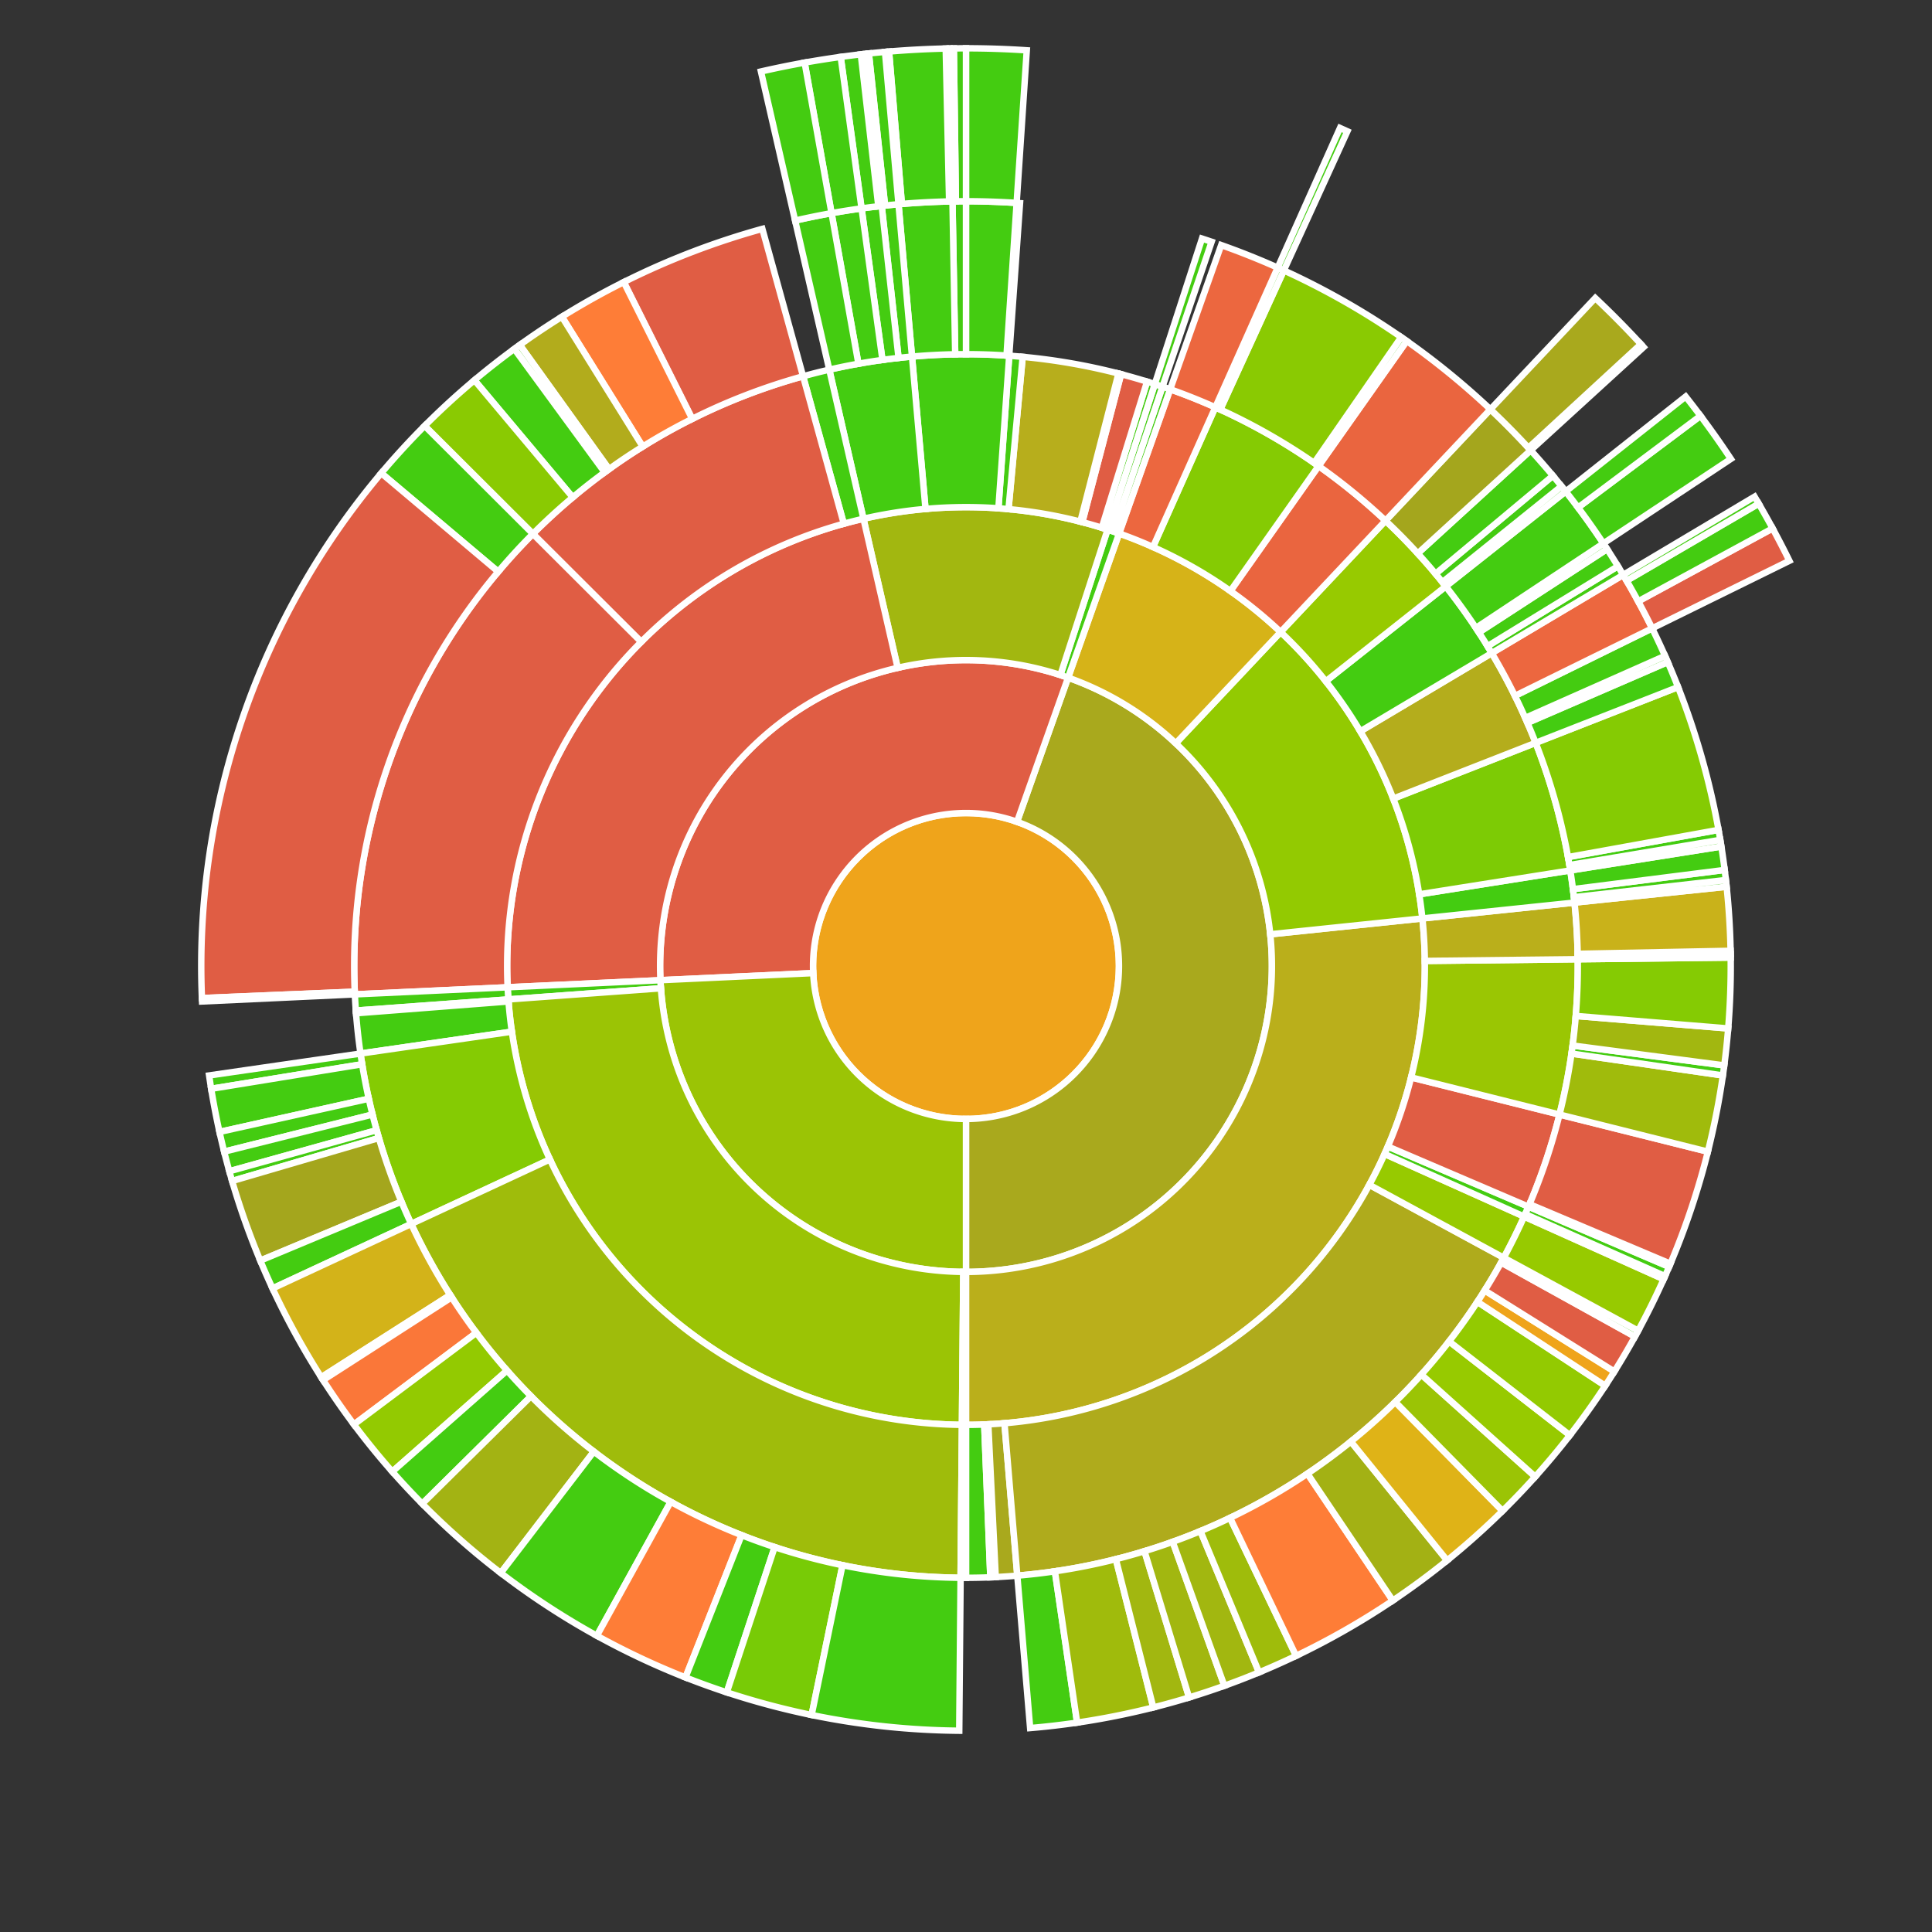 <svg baseProfile="full" width="300" height="300" viewBox="0 0 300 300" version="1.1"
xmlns="http://www.w3.org/2000/svg" xmlns:ev="http://www.w3.org/2001/xml-events"
xmlns:xlink="http://www.w3.org/1999/xlink">

<rect x="0" y="0" width="300" height="300" fill="#333333" stroke="none"/>

<style>rect.s{mask:url(#mask);}</style>
<defs>
  <pattern id="white" width="4" height="4" patternUnits="userSpaceOnUse" patternTransform="rotate(45)">
    <rect width="2" height="2" transform="translate(0,0)" fill="white"></rect>
  </pattern>
  <mask id="mask">
    <rect x="0" y="0" width="100%" height="100%" fill="url(#white)"></rect>
  </mask>
</defs>

<circle cx="150.0" cy="150.0" fill="#efa41b" r="23.75" stroke="white" stroke-width="1" />
<path d="M 150.0 173.75 L 150.0 197.5 A 47.5 47.5 0 0 0 165.851 105.223 L 157.925 127.611 A 23.75 23.75 0 0 1 150.0 173.75 z" fill="#a9a91d" stroke="white" stroke-width="1" />
<path d="M 150.0 197.5 L 150.0 221.25 A 71.25 71.25 0 0 0 220.866 142.615 L 197.244 145.077 A 47.5 47.5 0 0 1 150.0 197.5 z" fill="#baaf1b" stroke="white" stroke-width="1" />
<path d="M 150.0 221.25 L 150.0 245.0 A 95.0 95.0 0 0 0 153.777 244.925 L 152.833 221.194 A 71.25 71.25 0 0 1 150.0 221.25 z" fill="#4c1" stroke="white" stroke-width="1" />
<path d="M 152.833 221.194 L 153.777 244.925 A 95.0 95.0 0 0 0 154.616 244.888 L 153.462 221.166 A 71.25 71.25 0 0 1 152.833 221.194 z" fill="#4c1" stroke="white" stroke-width="1" />
<path d="M 153.462 221.166 L 154.616 244.888 A 95.0 95.0 0 0 0 157.966 244.665 L 155.975 220.999 A 71.25 71.25 0 0 1 153.462 221.166 z" fill="#a9a91d" stroke="white" stroke-width="1" />
<path d="M 155.975 220.999 L 157.966 244.665 A 95.0 95.0 0 0 0 233.503 195.302 L 212.627 183.977 A 71.25 71.25 0 0 1 155.975 220.999 z" fill="#afab1c" stroke="white" stroke-width="1" />
<path d="M 157.966 244.665 L 159.958 268.332 A 118.75 118.75 0 0 0 167.254 267.49 L 163.803 243.992 A 95.0 95.0 0 0 1 157.966 244.665 z" fill="#4c1" stroke="white" stroke-width="1" />
<path d="M 163.803 243.992 L 167.254 267.49 A 118.75 118.75 0 0 0 179.084 265.133 L 173.268 242.107 A 95.0 95.0 0 0 1 163.803 243.992 z" fill="#a0bb0c" stroke="white" stroke-width="1" />
<path d="M 173.268 242.107 L 179.084 265.133 A 118.75 118.75 0 0 0 184.644 263.584 L 177.715 240.867 A 95.0 95.0 0 0 1 173.268 242.107 z" fill="#a2b710" stroke="white" stroke-width="1" />
<path d="M 177.715 240.867 L 184.644 263.584 A 118.75 118.75 0 0 0 190.121 261.767 L 182.097 239.413 A 95.0 95.0 0 0 1 177.715 240.867 z" fill="#a2b710" stroke="white" stroke-width="1" />
<path d="M 182.097 239.413 L 190.121 261.767 A 118.75 118.75 0 0 0 195.504 259.686 L 186.403 237.748 A 95.0 95.0 0 0 1 182.097 239.413 z" fill="#a2b710" stroke="white" stroke-width="1" />
<path d="M 186.403 237.748 L 195.504 259.686 A 118.75 118.75 0 0 0 201.253 257.12 L 191.003 235.696 A 95.0 95.0 0 0 1 186.403 237.748 z" fill="#9fbc0b" stroke="white" stroke-width="1" />
<path d="M 191.003 235.696 L 201.253 257.12 A 118.75 118.75 0 0 0 216.274 248.536 L 203.019 228.829 A 95.0 95.0 0 0 1 191.003 235.696 z" fill="#fe7d37" stroke="white" stroke-width="1" />
<path d="M 203.019 228.829 L 216.274 248.536 A 118.75 118.75 0 0 0 224.711 242.303 L 209.769 223.842 A 95.0 95.0 0 0 1 203.019 228.829 z" fill="#a3b114" stroke="white" stroke-width="1" />
<path d="M 209.769 223.842 L 224.711 242.303 A 118.75 118.75 0 0 0 233.317 234.616 L 216.654 217.693 A 95.0 95.0 0 0 1 209.769 223.842 z" fill="#dfb317" stroke="white" stroke-width="1" />
<path d="M 216.654 217.693 L 233.317 234.616 A 118.75 118.75 0 0 0 238.389 229.303 L 220.711 213.443 A 95.0 95.0 0 0 1 216.654 217.693 z" fill="#9bc405" stroke="white" stroke-width="1" />
<path d="M 220.711 213.443 L 238.389 229.303 A 118.75 118.75 0 0 0 243.77 222.861 L 225.016 208.289 A 95.0 95.0 0 0 1 220.711 213.443 z" fill="#97ca00" stroke="white" stroke-width="1" />
<path d="M 225.016 208.289 L 243.77 222.861 A 118.75 118.75 0 0 0 249.262 215.181 L 229.41 202.145 A 95.0 95.0 0 0 1 225.016 208.289 z" fill="#93ca01" stroke="white" stroke-width="1" />
<path d="M 229.41 202.145 L 249.262 215.181 A 118.75 118.75 0 0 0 250.678 212.972 L 230.542 200.378 A 95.0 95.0 0 0 1 229.41 202.145 z" fill="#efa41b" stroke="white" stroke-width="1" />
<path d="M 230.542 200.378 L 250.678 212.972 A 118.75 118.75 0 0 0 253.874 207.548 L 233.099 196.039 A 95.0 95.0 0 0 1 230.542 200.378 z" fill="#e05d44" stroke="white" stroke-width="1" />
<path d="M 233.099 196.039 L 253.874 207.548 A 118.75 118.75 0 0 0 254.378 206.628 L 233.503 195.302 A 95.0 95.0 0 0 1 233.099 196.039 z" fill="#4c1" stroke="white" stroke-width="1" />
<path d="M 212.627 183.977 L 233.503 195.302 A 95.0 95.0 0 0 0 236.667 188.908 L 215 179.181 A 71.25 71.25 0 0 1 212.627 183.977 z" fill="#97ca00" stroke="white" stroke-width="1" />
<path d="M 233.503 195.302 L 254.378 206.628 A 118.75 118.75 0 0 0 258.334 198.635 L 236.667 188.908 A 95.0 95.0 0 0 1 233.503 195.302 z" fill="#97ca00" stroke="white" stroke-width="1" />
<path d="M 215 179.181 L 236.667 188.908 A 95.0 95.0 0 0 0 237.341 187.37 L 215.506 178.028 A 71.25 71.25 0 0 1 215 179.181 z" fill="#4c1" stroke="white" stroke-width="1" />
<path d="M 236.667 188.908 L 258.334 198.635 A 118.75 118.75 0 0 0 258.547 198.156 L 236.838 188.525 A 95.0 95.0 0 0 1 236.667 188.908 z" fill="#4c1" stroke="white" stroke-width="1" />
<path d="M 236.838 188.525 L 258.547 198.156 A 118.75 118.75 0 0 0 259.176 196.713 L 237.341 187.37 A 95.0 95.0 0 0 1 236.838 188.525 z" fill="#4c1" stroke="white" stroke-width="1" />
<path d="M 215.506 178.028 L 237.341 187.37 A 95.0 95.0 0 0 0 242.158 173.064 L 219.118 167.298 A 71.25 71.25 0 0 1 215.506 178.028 z" fill="#e05d44" stroke="white" stroke-width="1" />
<path d="M 237.341 187.37 L 259.176 196.713 A 118.75 118.75 0 0 0 259.382 196.23 L 237.505 186.984 A 95.0 95.0 0 0 1 237.341 187.37 z" fill="#4c1" stroke="white" stroke-width="1" />
<path d="M 237.505 186.984 L 259.382 196.23 A 118.75 118.75 0 0 0 265.197 178.83 L 242.158 173.064 A 95.0 95.0 0 0 1 237.505 186.984 z" fill="#e05d44" stroke="white" stroke-width="1" />
<path d="M 219.118 167.298 L 242.158 173.064 A 95.0 95.0 0 0 0 244.994 148.951 L 221.246 149.213 A 71.25 71.25 0 0 1 219.118 167.298 z" fill="#9ac603" stroke="white" stroke-width="1" />
<path d="M 242.158 173.064 L 265.197 178.83 A 118.75 118.75 0 0 0 267.528 166.994 L 244.022 163.595 A 95.0 95.0 0 0 1 242.158 173.064 z" fill="#a0bb0c" stroke="white" stroke-width="1" />
<path d="M 244.022 163.595 L 267.528 166.994 A 118.75 118.75 0 0 0 267.743 165.435 L 244.194 162.348 A 95.0 95.0 0 0 1 244.022 163.595 z" fill="#4c1" stroke="white" stroke-width="1" />
<path d="M 244.194 162.348 L 267.743 165.435 A 118.75 118.75 0 0 0 268.353 159.696 L 244.683 157.757 A 95.0 95.0 0 0 1 244.194 162.348 z" fill="#a2b710" stroke="white" stroke-width="1" />
<path d="M 244.683 157.757 L 268.353 159.696 A 118.75 118.75 0 0 0 268.743 148.688 L 244.994 148.951 A 95.0 95.0 0 0 1 244.683 157.757 z" fill="#85cb03" stroke="white" stroke-width="1" />
<path d="M 221.246 149.213 L 244.994 148.951 A 95.0 95.0 0 0 0 244.488 140.153 L 220.866 142.615 A 71.25 71.25 0 0 1 221.246 149.213 z" fill="#baaf1b" stroke="white" stroke-width="1" />
<path d="M 244.994 148.951 L 268.743 148.688 A 118.75 118.75 0 0 0 268.736 148.164 L 244.989 148.531 A 95.0 95.0 0 0 1 244.994 148.951 z" fill="#4c1" stroke="white" stroke-width="1" />
<path d="M 244.989 148.531 L 268.736 148.164 A 118.75 118.75 0 0 0 268.727 147.639 L 244.981 148.111 A 95.0 95.0 0 0 1 244.989 148.531 z" fill="#4c1" stroke="white" stroke-width="1" />
<path d="M 244.981 148.111 L 268.727 147.639 A 118.75 118.75 0 0 0 268.11 137.692 L 244.488 140.153 A 95.0 95.0 0 0 1 244.981 148.111 z" fill="#c9b21a" stroke="white" stroke-width="1" />
<path d="M 197.244 145.077 L 220.866 142.615 A 71.25 71.25 0 0 0 198.857 98.139 L 182.571 115.426 A 47.5 47.5 0 0 1 197.244 145.077 z" fill="#93ca01" stroke="white" stroke-width="1" />
<path d="M 220.866 142.615 L 244.488 140.153 A 95.0 95.0 0 0 0 243.834 135.159 L 220.375 138.87 A 71.25 71.25 0 0 1 220.866 142.615 z" fill="#4c1" stroke="white" stroke-width="1" />
<path d="M 244.488 140.153 L 268.11 137.692 A 118.75 118.75 0 0 0 267.997 136.648 L 244.398 139.319 A 95.0 95.0 0 0 1 244.488 140.153 z" fill="#4c1" stroke="white" stroke-width="1" />
<path d="M 244.398 139.319 L 267.997 136.648 A 118.75 118.75 0 0 0 267.81 135.085 L 244.248 138.068 A 95.0 95.0 0 0 1 244.398 139.319 z" fill="#4c1" stroke="white" stroke-width="1" />
<path d="M 244.248 138.068 L 267.81 135.085 A 118.75 118.75 0 0 0 267.292 131.449 L 243.834 135.159 A 95.0 95.0 0 0 1 244.248 138.068 z" fill="#4c1" stroke="white" stroke-width="1" />
<path d="M 220.375 138.87 L 243.834 135.159 A 95.0 95.0 0 0 0 238.455 115.348 L 216.341 124.011 A 71.25 71.25 0 0 1 220.375 138.87 z" fill="#7dcb05" stroke="white" stroke-width="1" />
<path d="M 243.834 135.159 L 267.292 131.449 A 118.75 118.75 0 0 0 267.124 130.414 L 243.699 134.331 A 95.0 95.0 0 0 1 243.834 135.159 z" fill="#4c1" stroke="white" stroke-width="1" />
<path d="M 243.699 134.331 L 267.124 130.414 A 118.75 118.75 0 0 0 266.854 128.863 L 243.483 133.09 A 95.0 95.0 0 0 1 243.699 134.331 z" fill="#4c1" stroke="white" stroke-width="1" />
<path d="M 243.483 133.09 L 266.854 128.863 A 118.75 118.75 0 0 0 260.569 106.686 L 238.455 115.348 A 95.0 95.0 0 0 1 243.483 133.09 z" fill="#85cb03" stroke="white" stroke-width="1" />
<path d="M 216.341 124.011 L 238.455 115.348 A 95.0 95.0 0 0 0 231.636 101.414 L 211.227 113.56 A 71.25 71.25 0 0 1 216.341 124.011 z" fill="#b4ad1c" stroke="white" stroke-width="1" />
<path d="M 238.455 115.348 L 260.569 106.686 A 118.75 118.75 0 0 0 258.969 102.805 L 237.175 112.244 A 95.0 95.0 0 0 1 238.455 115.348 z" fill="#4c1" stroke="white" stroke-width="1" />
<path d="M 237.175 112.244 L 258.969 102.805 A 118.75 118.75 0 0 0 258.547 101.844 L 236.838 111.475 A 95.0 95.0 0 0 1 237.175 112.244 z" fill="#4c1" stroke="white" stroke-width="1" />
<path d="M 236.838 111.475 L 258.547 101.844 A 118.75 118.75 0 0 0 256.547 97.566 L 235.238 108.053 A 95.0 95.0 0 0 1 236.838 111.475 z" fill="#4c1" stroke="white" stroke-width="1" />
<path d="M 235.238 108.053 L 256.547 97.566 A 118.75 118.75 0 0 0 252.044 89.267 L 231.636 101.414 A 95.0 95.0 0 0 1 235.238 108.053 z" fill="#ec673f" stroke="white" stroke-width="1" />
<path d="M 256.547 97.566 L 277.857 87.08 A 142.5 142.5 0 0 0 275.254 82.046 L 254.378 93.372 A 118.75 118.75 0 0 1 256.547 97.566 z" fill="#e05d44" stroke="white" stroke-width="1" />
<path d="M 254.378 93.372 L 275.254 82.046 A 142.5 142.5 0 0 0 273.093 78.205 L 252.577 90.171 A 118.75 118.75 0 0 1 254.378 93.372 z" fill="#4c1" stroke="white" stroke-width="1" />
<path d="M 252.577 90.171 L 273.093 78.205 A 142.5 142.5 0 0 0 272.453 77.12 L 252.044 89.267 A 118.75 118.75 0 0 1 252.577 90.171 z" fill="#4c1" stroke="white" stroke-width="1" />
<path d="M 211.227 113.56 L 231.636 101.414 A 95.0 95.0 0 0 0 224.498 91.05 L 205.873 105.788 A 71.25 71.25 0 0 1 211.227 113.56 z" fill="#4c1" stroke="white" stroke-width="1" />
<path d="M 231.636 101.414 L 252.044 89.267 A 118.75 118.75 0 0 0 251.23 87.92 L 230.984 100.336 A 95.0 95.0 0 0 1 231.636 101.414 z" fill="#4c1" stroke="white" stroke-width="1" />
<path d="M 230.984 100.336 L 251.23 87.92 A 118.75 118.75 0 0 0 249.549 85.258 L 229.639 98.206 A 95.0 95.0 0 0 1 230.984 100.336 z" fill="#4c1" stroke="white" stroke-width="1" />
<path d="M 229.639 98.206 L 249.549 85.258 A 118.75 118.75 0 0 0 248.973 84.381 L 229.179 97.505 A 95.0 95.0 0 0 1 229.639 98.206 z" fill="#4c1" stroke="white" stroke-width="1" />
<path d="M 229.179 97.505 L 248.973 84.381 A 118.75 118.75 0 0 0 243.122 76.313 L 224.498 91.05 A 95.0 95.0 0 0 1 229.179 97.505 z" fill="#4c1" stroke="white" stroke-width="1" />
<path d="M 248.973 84.381 L 268.768 71.257 A 142.5 142.5 0 0 0 264.051 64.569 L 245.043 78.807 A 118.75 118.75 0 0 1 248.973 84.381 z" fill="#4c1" stroke="white" stroke-width="1" />
<path d="M 245.043 78.807 L 264.051 64.569 A 142.5 142.5 0 0 0 261.747 61.575 L 243.122 76.313 A 118.75 118.75 0 0 1 245.043 78.807 z" fill="#4c1" stroke="white" stroke-width="1" />
<path d="M 205.873 105.788 L 224.498 91.05 A 95.0 95.0 0 0 0 215.142 80.852 L 198.857 98.139 A 71.25 71.25 0 0 1 205.873 105.788 z" fill="#97ca00" stroke="white" stroke-width="1" />
<path d="M 224.498 91.05 L 243.122 76.313 A 118.75 118.75 0 0 0 242.467 75.493 L 223.974 90.394 A 95.0 95.0 0 0 1 224.498 91.05 z" fill="#4c1" stroke="white" stroke-width="1" />
<path d="M 223.974 90.394 L 242.467 75.493 A 118.75 118.75 0 0 0 241.136 73.87 L 222.909 89.096 A 95.0 95.0 0 0 1 223.974 90.394 z" fill="#4c1" stroke="white" stroke-width="1" />
<path d="M 222.909 89.096 L 241.136 73.87 A 118.75 118.75 0 0 0 237.684 69.919 L 220.148 85.935 A 95.0 95.0 0 0 1 222.909 89.096 z" fill="#4c1" stroke="white" stroke-width="1" />
<path d="M 220.148 85.935 L 237.684 69.919 A 118.75 118.75 0 0 0 231.428 63.564 L 215.142 80.852 A 95.0 95.0 0 0 1 220.148 85.935 z" fill="#a4a61d" stroke="white" stroke-width="1" />
<path d="M 237.684 69.919 L 255.221 53.903 A 142.5 142.5 0 0 0 254.796 53.439 L 237.33 69.532 A 118.75 118.75 0 0 1 237.684 69.919 z" fill="#4c1" stroke="white" stroke-width="1" />
<path d="M 237.33 69.532 L 254.796 53.439 A 142.5 142.5 0 0 0 247.713 46.277 L 231.428 63.564 A 118.75 118.75 0 0 1 237.33 69.532 z" fill="#a9a91d" stroke="white" stroke-width="1" />
<path d="M 182.571 115.426 L 198.857 98.139 A 71.25 71.25 0 0 0 173.776 82.834 L 165.851 105.223 A 47.5 47.5 0 0 1 182.571 115.426 z" fill="#d6b318" stroke="white" stroke-width="1" />
<path d="M 198.857 98.139 L 215.142 80.852 A 95.0 95.0 0 0 0 204.747 72.362 L 191.061 91.771 A 71.25 71.25 0 0 1 198.857 98.139 z" fill="#ea653f" stroke="white" stroke-width="1" />
<path d="M 215.142 80.852 L 231.428 63.564 A 118.75 118.75 0 0 0 218.434 52.952 L 204.747 72.362 A 95.0 95.0 0 0 1 215.142 80.852 z" fill="#ea653f" stroke="white" stroke-width="1" />
<path d="M 191.061 91.771 L 204.747 72.362 A 95.0 95.0 0 0 0 188.717 63.247 L 179.037 84.936 A 71.25 71.25 0 0 1 191.061 91.771 z" fill="#85cb03" stroke="white" stroke-width="1" />
<path d="M 204.747 72.362 L 218.434 52.952 A 118.75 118.75 0 0 0 217.574 52.351 L 204.059 71.881 A 95.0 95.0 0 0 1 204.747 72.362 z" fill="#4c1" stroke="white" stroke-width="1" />
<path d="M 204.059 71.881 L 217.574 52.351 A 118.75 118.75 0 0 0 199.352 41.991 L 189.482 63.593 A 95.0 95.0 0 0 1 204.059 71.881 z" fill="#8aca02" stroke="white" stroke-width="1" />
<path d="M 189.482 63.593 L 199.352 41.991 A 118.75 118.75 0 0 0 198.396 41.559 L 188.717 63.247 A 95.0 95.0 0 0 1 189.482 63.593 z" fill="#4c1" stroke="white" stroke-width="1" />
<path d="M 199.352 41.991 L 209.223 20.389 A 142.5 142.5 0 0 0 208.075 19.871 L 198.396 41.559 A 118.75 118.75 0 0 1 199.352 41.991 z" fill="#4c1" stroke="white" stroke-width="1" />
<path d="M 179.037 84.936 L 188.717 63.247 A 95.0 95.0 0 0 0 181.702 60.446 L 173.776 82.834 A 71.25 71.25 0 0 1 179.037 84.936 z" fill="#ec673f" stroke="white" stroke-width="1" />
<path d="M 188.717 63.247 L 198.396 41.559 A 118.75 118.75 0 0 0 189.627 38.057 L 181.702 60.446 A 95.0 95.0 0 0 1 188.717 63.247 z" fill="#ec673f" stroke="white" stroke-width="1" />
<path d="M 157.925 127.611 L 165.851 105.223 A 47.5 47.5 0 0 0 102.551 152.203 L 126.276 151.101 A 23.75 23.75 0 0 1 157.925 127.611 z" fill="#e05d44" stroke="white" stroke-width="1" />
<path d="M 165.851 105.223 L 173.776 82.834 A 71.25 71.25 0 0 0 171.988 82.228 L 164.658 104.818 A 47.5 47.5 0 0 1 165.851 105.223 z" fill="#4c1" stroke="white" stroke-width="1" />
<path d="M 173.776 82.834 L 181.702 60.446 A 95.0 95.0 0 0 0 180.512 60.033 L 172.884 82.525 A 71.25 71.25 0 0 1 173.776 82.834 z" fill="#4c1" stroke="white" stroke-width="1" />
<path d="M 172.884 82.525 L 180.512 60.033 A 95.0 95.0 0 0 0 179.317 59.637 L 171.988 82.228 A 71.25 71.25 0 0 1 172.884 82.525 z" fill="#4c1" stroke="white" stroke-width="1" />
<path d="M 180.512 60.033 L 188.14 37.542 A 118.75 118.75 0 0 0 186.646 37.046 L 179.317 59.637 A 95.0 95.0 0 0 1 180.512 60.033 z" fill="#4c1" stroke="white" stroke-width="1" />
<path d="M 164.658 104.818 L 171.988 82.228 A 71.25 71.25 0 0 0 134.08 80.551 L 139.386 103.701 A 47.5 47.5 0 0 1 164.658 104.818 z" fill="#a2b710" stroke="white" stroke-width="1" />
<path d="M 171.988 82.228 L 179.317 59.637 A 95.0 95.0 0 0 0 178.116 59.256 L 171.087 81.942 A 71.25 71.25 0 0 1 171.988 82.228 z" fill="#4c1" stroke="white" stroke-width="1" />
<path d="M 171.087 81.942 L 178.116 59.256 A 95.0 95.0 0 0 0 174.081 58.103 L 168.06 81.077 A 71.25 71.25 0 0 1 171.087 81.942 z" fill="#e05d44" stroke="white" stroke-width="1" />
<path d="M 168.06 81.077 L 174.081 58.103 A 95.0 95.0 0 0 0 173.674 57.997 L 167.756 80.998 A 71.25 71.25 0 0 1 168.06 81.077 z" fill="#4c1" stroke="white" stroke-width="1" />
<path d="M 167.756 80.998 L 173.674 57.997 A 95.0 95.0 0 0 0 158.802 55.409 L 156.602 79.057 A 71.25 71.25 0 0 1 167.756 80.998 z" fill="#b7ae1c" stroke="white" stroke-width="1" />
<path d="M 156.602 79.057 L 158.802 55.409 A 95.0 95.0 0 0 0 156.711 55.237 L 155.033 78.928 A 71.25 71.25 0 0 1 156.602 79.057 z" fill="#4c1" stroke="white" stroke-width="1" />
<path d="M 155.033 78.928 L 156.711 55.237 A 95.0 95.0 0 0 0 141.616 55.371 L 143.712 79.028 A 71.25 71.25 0 0 1 155.033 78.928 z" fill="#4c1" stroke="white" stroke-width="1" />
<path d="M 156.711 55.237 L 158.388 31.547 A 118.75 118.75 0 0 0 157.865 31.511 L 156.292 55.209 A 95.0 95.0 0 0 1 156.711 55.237 z" fill="#4c1" stroke="white" stroke-width="1" />
<path d="M 156.292 55.209 L 157.865 31.511 A 118.75 118.75 0 0 0 150 31.25 L 150 55.0 A 95.0 95.0 0 0 1 156.292 55.209 z" fill="#4c1" stroke="white" stroke-width="1" />
<path d="M 157.865 31.511 L 159.438 7.813 A 142.5 142.5 0 0 0 150 7.5 L 150 31.25 A 118.75 118.75 0 0 1 157.865 31.511 z" fill="#4c1" stroke="white" stroke-width="1" />
<path d="M 150 55.0 L 150 31.25 A 118.75 118.75 0 0 0 147.901 31.269 L 148.321 55.015 A 95.0 95.0 0 0 1 150 55.0 z" fill="#4c1" stroke="white" stroke-width="1" />
<path d="M 150 31.25 L 150 7.5 A 142.5 142.5 0 0 0 148.111 7.513 L 148.426 31.26 A 118.75 118.75 0 0 1 150 31.25 z" fill="#4c1" stroke="white" stroke-width="1" />
<path d="M 148.426 31.26 L 148.111 7.513 A 142.5 142.5 0 0 0 147.482 7.522 L 147.901 31.269 A 118.75 118.75 0 0 1 148.426 31.26 z" fill="#4c1" stroke="white" stroke-width="1" />
<path d="M 148.321 55.015 L 147.901 31.269 A 118.75 118.75 0 0 0 139.52 31.713 L 141.616 55.371 A 95.0 95.0 0 0 1 148.321 55.015 z" fill="#4c1" stroke="white" stroke-width="1" />
<path d="M 147.901 31.269 L 147.482 7.522 A 142.5 142.5 0 0 0 146.852 7.535 L 147.377 31.279 A 118.75 118.75 0 0 1 147.901 31.269 z" fill="#4c1" stroke="white" stroke-width="1" />
<path d="M 147.377 31.279 L 146.852 7.535 A 142.5 142.5 0 0 0 138.051 8.002 L 140.042 31.668 A 118.75 118.75 0 0 1 147.377 31.279 z" fill="#4c1" stroke="white" stroke-width="1" />
<path d="M 140.042 31.668 L 138.051 8.002 A 142.5 142.5 0 0 0 137.424 8.056 L 139.52 31.713 A 118.75 118.75 0 0 1 140.042 31.668 z" fill="#4c1" stroke="white" stroke-width="1" />
<path d="M 143.712 79.028 L 141.616 55.371 A 95.0 95.0 0 0 0 128.773 57.402 L 134.08 80.551 A 71.25 71.25 0 0 1 143.712 79.028 z" fill="#4c1" stroke="white" stroke-width="1" />
<path d="M 141.616 55.371 L 139.52 31.713 A 118.75 118.75 0 0 0 136.909 31.974 L 139.527 55.579 A 95.0 95.0 0 0 1 141.616 55.371 z" fill="#4c1" stroke="white" stroke-width="1" />
<path d="M 139.52 31.713 L 137.424 8.056 A 142.5 142.5 0 0 0 134.917 8.3 L 137.431 31.917 A 118.75 118.75 0 0 1 139.52 31.713 z" fill="#4c1" stroke="white" stroke-width="1" />
<path d="M 137.431 31.917 L 134.917 8.3 A 142.5 142.5 0 0 0 134.291 8.369 L 136.909 31.974 A 118.75 118.75 0 0 1 137.431 31.917 z" fill="#4c1" stroke="white" stroke-width="1" />
<path d="M 139.527 55.579 L 136.909 31.974 A 118.75 118.75 0 0 0 133.785 32.362 L 137.028 55.89 A 95.0 95.0 0 0 1 139.527 55.579 z" fill="#4c1" stroke="white" stroke-width="1" />
<path d="M 136.909 31.974 L 134.291 8.369 A 142.5 142.5 0 0 0 133.665 8.439 L 136.388 32.033 A 118.75 118.75 0 0 1 136.909 31.974 z" fill="#4c1" stroke="white" stroke-width="1" />
<path d="M 136.388 32.033 L 133.665 8.439 A 142.5 142.5 0 0 0 130.542 8.835 L 133.785 32.362 A 118.75 118.75 0 0 1 136.388 32.033 z" fill="#4c1" stroke="white" stroke-width="1" />
<path d="M 137.028 55.89 L 133.785 32.362 A 118.75 118.75 0 0 0 129.121 33.1 L 133.297 56.48 A 95.0 95.0 0 0 1 137.028 55.89 z" fill="#4c1" stroke="white" stroke-width="1" />
<path d="M 133.785 32.362 L 130.542 8.835 A 142.5 142.5 0 0 0 124.945 9.72 L 129.121 33.1 A 118.75 118.75 0 0 1 133.785 32.362 z" fill="#4c1" stroke="white" stroke-width="1" />
<path d="M 133.297 56.48 L 129.121 33.1 A 118.75 118.75 0 0 0 123.466 34.252 L 128.773 57.402 A 95.0 95.0 0 0 1 133.297 56.48 z" fill="#4c1" stroke="white" stroke-width="1" />
<path d="M 129.121 33.1 L 124.945 9.72 A 142.5 142.5 0 0 0 118.159 11.103 L 123.466 34.252 A 118.75 118.75 0 0 1 129.121 33.1 z" fill="#4c1" stroke="white" stroke-width="1" />
<path d="M 139.386 103.701 L 134.08 80.551 A 71.25 71.25 0 0 0 78.827 153.304 L 102.551 152.203 A 47.5 47.5 0 0 1 139.386 103.701 z" fill="#e05d44" stroke="white" stroke-width="1" />
<path d="M 134.08 80.551 L 128.773 57.402 A 95.0 95.0 0 0 0 124.703 58.43 L 131.028 81.322 A 71.25 71.25 0 0 1 134.08 80.551 z" fill="#4c1" stroke="white" stroke-width="1" />
<path d="M 131.028 81.322 L 124.703 58.43 A 95.0 95.0 0 0 0 82.751 82.899 L 99.563 99.674 A 71.25 71.25 0 0 1 131.028 81.322 z" fill="#e05d44" stroke="white" stroke-width="1" />
<path d="M 124.703 58.43 L 118.379 35.537 A 118.75 118.75 0 0 0 96.861 43.803 L 107.489 65.042 A 95.0 95.0 0 0 1 124.703 58.43 z" fill="#e05d44" stroke="white" stroke-width="1" />
<path d="M 107.489 65.042 L 96.861 43.803 A 118.75 118.75 0 0 0 87.25 49.183 L 99.8 69.347 A 95.0 95.0 0 0 1 107.489 65.042 z" fill="#fe7d37" stroke="white" stroke-width="1" />
<path d="M 99.8 69.347 L 87.25 49.183 A 118.75 118.75 0 0 0 80.711 53.56 L 94.569 72.848 A 95.0 95.0 0 0 1 99.8 69.347 z" fill="#b2ac1c" stroke="white" stroke-width="1" />
<path d="M 94.569 72.848 L 80.711 53.56 A 118.75 118.75 0 0 0 79.861 54.177 L 93.889 73.341 A 95.0 95.0 0 0 1 94.569 72.848 z" fill="#4c1" stroke="white" stroke-width="1" />
<path d="M 93.889 73.341 L 79.861 54.177 A 118.75 118.75 0 0 0 73.669 59.032 L 88.935 77.226 A 95.0 95.0 0 0 1 93.889 73.341 z" fill="#4c1" stroke="white" stroke-width="1" />
<path d="M 88.935 77.226 L 73.669 59.032 A 118.75 118.75 0 0 0 65.938 66.124 L 82.751 82.899 A 95.0 95.0 0 0 1 88.935 77.226 z" fill="#8aca02" stroke="white" stroke-width="1" />
<path d="M 99.563 99.674 L 82.751 82.899 A 95.0 95.0 0 0 0 55.102 154.406 L 78.827 153.304 A 71.25 71.25 0 0 1 99.563 99.674 z" fill="#e05d44" stroke="white" stroke-width="1" />
<path d="M 82.751 82.899 L 65.938 66.124 A 118.75 118.75 0 0 0 59.201 73.468 L 77.361 88.775 A 95.0 95.0 0 0 1 82.751 82.899 z" fill="#4c1" stroke="white" stroke-width="1" />
<path d="M 77.361 88.775 L 59.201 73.468 A 118.75 118.75 0 0 0 31.355 154.983 L 55.084 153.987 A 95.0 95.0 0 0 1 77.361 88.775 z" fill="#e05d44" stroke="white" stroke-width="1" />
<path d="M 55.084 153.987 L 31.355 154.983 A 118.75 118.75 0 0 0 31.378 155.507 L 55.102 154.406 A 95.0 95.0 0 0 1 55.084 153.987 z" fill="#4c1" stroke="white" stroke-width="1" />
<path d="M 126.276 151.101 L 102.551 152.203 A 47.5 47.5 0 0 0 150.0 197.5 L 150.0 173.75 A 23.75 23.75 0 0 1 126.276 151.101 z" fill="#9bc405" stroke="white" stroke-width="1" />
<path d="M 102.551 152.203 L 78.827 153.304 A 71.25 71.25 0 0 0 78.939 155.19 L 102.626 153.46 A 47.5 47.5 0 0 1 102.551 152.203 z" fill="#4c1" stroke="white" stroke-width="1" />
<path d="M 78.827 153.304 L 55.102 154.406 A 95.0 95.0 0 0 0 55.252 156.92 L 78.939 155.19 A 71.25 71.25 0 0 1 78.827 153.304 z" fill="#4c1" stroke="white" stroke-width="1" />
<path d="M 102.626 153.46 L 78.939 155.19 A 71.25 71.25 0 0 0 149.37 221.247 L 149.58 197.498 A 47.5 47.5 0 0 1 102.626 153.46 z" fill="#9bc405" stroke="white" stroke-width="1" />
<path d="M 78.939 155.19 L 55.252 156.92 A 95.0 95.0 0 0 0 55.284 157.339 L 78.963 155.504 A 71.25 71.25 0 0 1 78.939 155.19 z" fill="#4c1" stroke="white" stroke-width="1" />
<path d="M 78.963 155.504 L 55.284 157.339 A 95.0 95.0 0 0 0 55.978 163.595 L 79.483 160.197 A 71.25 71.25 0 0 1 78.963 155.504 z" fill="#4c1" stroke="white" stroke-width="1" />
<path d="M 79.483 160.197 L 55.978 163.595 A 95.0 95.0 0 0 0 63.856 190.054 L 85.392 180.04 A 71.25 71.25 0 0 1 79.483 160.197 z" fill="#85cb03" stroke="white" stroke-width="1" />
<path d="M 55.978 163.595 L 32.472 166.994 A 118.75 118.75 0 0 0 32.791 169.069 L 56.233 165.255 A 95.0 95.0 0 0 1 55.978 163.595 z" fill="#4c1" stroke="white" stroke-width="1" />
<path d="M 56.233 165.255 L 32.791 169.069 A 118.75 118.75 0 0 0 34.079 175.766 L 57.263 170.613 A 95.0 95.0 0 0 1 56.233 165.255 z" fill="#4c1" stroke="white" stroke-width="1" />
<path d="M 57.263 170.613 L 34.079 175.766 A 118.75 118.75 0 0 0 34.803 178.83 L 57.842 173.064 A 95.0 95.0 0 0 1 57.263 170.613 z" fill="#4c1" stroke="white" stroke-width="1" />
<path d="M 57.842 173.064 L 34.803 178.83 A 118.75 118.75 0 0 0 35.608 181.874 L 58.486 175.499 A 95.0 95.0 0 0 1 57.842 173.064 z" fill="#4c1" stroke="white" stroke-width="1" />
<path d="M 58.486 175.499 L 35.608 181.874 A 118.75 118.75 0 0 0 36.04 183.387 L 58.832 176.71 A 95.0 95.0 0 0 1 58.486 175.499 z" fill="#4c1" stroke="white" stroke-width="1" />
<path d="M 58.832 176.71 L 36.04 183.387 A 118.75 118.75 0 0 0 40.415 195.746 L 62.332 186.597 A 95.0 95.0 0 0 1 58.832 176.71 z" fill="#a4a61d" stroke="white" stroke-width="1" />
<path d="M 62.332 186.597 L 40.415 195.746 A 118.75 118.75 0 0 0 42.321 200.067 L 63.856 190.054 A 95.0 95.0 0 0 1 62.332 186.597 z" fill="#4c1" stroke="white" stroke-width="1" />
<path d="M 85.392 180.04 L 63.856 190.054 A 95.0 95.0 0 0 0 149.16 244.996 L 149.37 221.247 A 71.25 71.25 0 0 1 85.392 180.04 z" fill="#9fbc0b" stroke="white" stroke-width="1" />
<path d="M 63.856 190.054 L 42.321 200.067 A 118.75 118.75 0 0 0 49.883 213.86 L 69.906 201.088 A 95.0 95.0 0 0 1 63.856 190.054 z" fill="#d3b319" stroke="white" stroke-width="1" />
<path d="M 69.906 201.088 L 49.883 213.86 A 118.75 118.75 0 0 0 50.166 214.301 L 70.133 201.441 A 95.0 95.0 0 0 1 69.906 201.088 z" fill="#4c1" stroke="white" stroke-width="1" />
<path d="M 70.133 201.441 L 50.166 214.301 A 118.75 118.75 0 0 0 54.957 221.193 L 73.966 206.954 A 95.0 95.0 0 0 1 70.133 201.441 z" fill="#fa7739" stroke="white" stroke-width="1" />
<path d="M 73.966 206.954 L 54.957 221.193 A 118.75 118.75 0 0 0 60.914 228.519 L 78.731 212.815 A 95.0 95.0 0 0 1 73.966 206.954 z" fill="#93ca01" stroke="white" stroke-width="1" />
<path d="M 78.731 212.815 L 60.914 228.519 A 118.75 118.75 0 0 0 65.569 233.504 L 82.455 216.803 A 95.0 95.0 0 0 1 78.731 212.815 z" fill="#4c1" stroke="white" stroke-width="1" />
<path d="M 82.455 216.803 L 65.569 233.504 A 118.75 118.75 0 0 0 77.762 244.251 L 92.209 225.4 A 95.0 95.0 0 0 1 82.455 216.803 z" fill="#a3b313" stroke="white" stroke-width="1" />
<path d="M 92.209 225.4 L 77.762 244.251 A 118.75 118.75 0 0 0 92.681 254.001 L 104.145 233.201 A 95.0 95.0 0 0 1 92.209 225.4 z" fill="#4c1" stroke="white" stroke-width="1" />
<path d="M 104.145 233.201 L 92.681 254.001 A 118.75 118.75 0 0 0 106.441 260.473 L 115.153 238.378 A 95.0 95.0 0 0 1 104.145 233.201 z" fill="#fe7d37" stroke="white" stroke-width="1" />
<path d="M 115.153 238.378 L 106.441 260.473 A 118.75 118.75 0 0 0 112.855 262.791 L 120.284 240.233 A 95.0 95.0 0 0 1 115.153 238.378 z" fill="#4c1" stroke="white" stroke-width="1" />
<path d="M 120.284 240.233 L 112.855 262.791 A 118.75 118.75 0 0 0 126.029 266.306 L 130.824 243.044 A 95.0 95.0 0 0 1 120.284 240.233 z" fill="#78cb06" stroke="white" stroke-width="1" />
<path d="M 130.824 243.044 L 126.029 266.306 A 118.75 118.75 0 0 0 148.951 268.745 L 149.16 244.996 A 95.0 95.0 0 0 1 130.824 243.044 z" fill="#4c1" stroke="white" stroke-width="1" />
<path d="M 149.58 197.498 L 149.37 221.247 A 71.25 71.25 0 0 0 150 221.25 L 150 197.5 A 47.5 47.5 0 0 1 149.58 197.498 z" fill="#4c1" stroke="white" stroke-width="1" />
<path d="M 149.37 221.247 L 149.16 244.996 A 95.0 95.0 0 0 0 150 245.0 L 150 221.25 A 71.25 71.25 0 0 1 149.37 221.247 z" fill="#4c1" stroke="white" stroke-width="1" />
</svg>